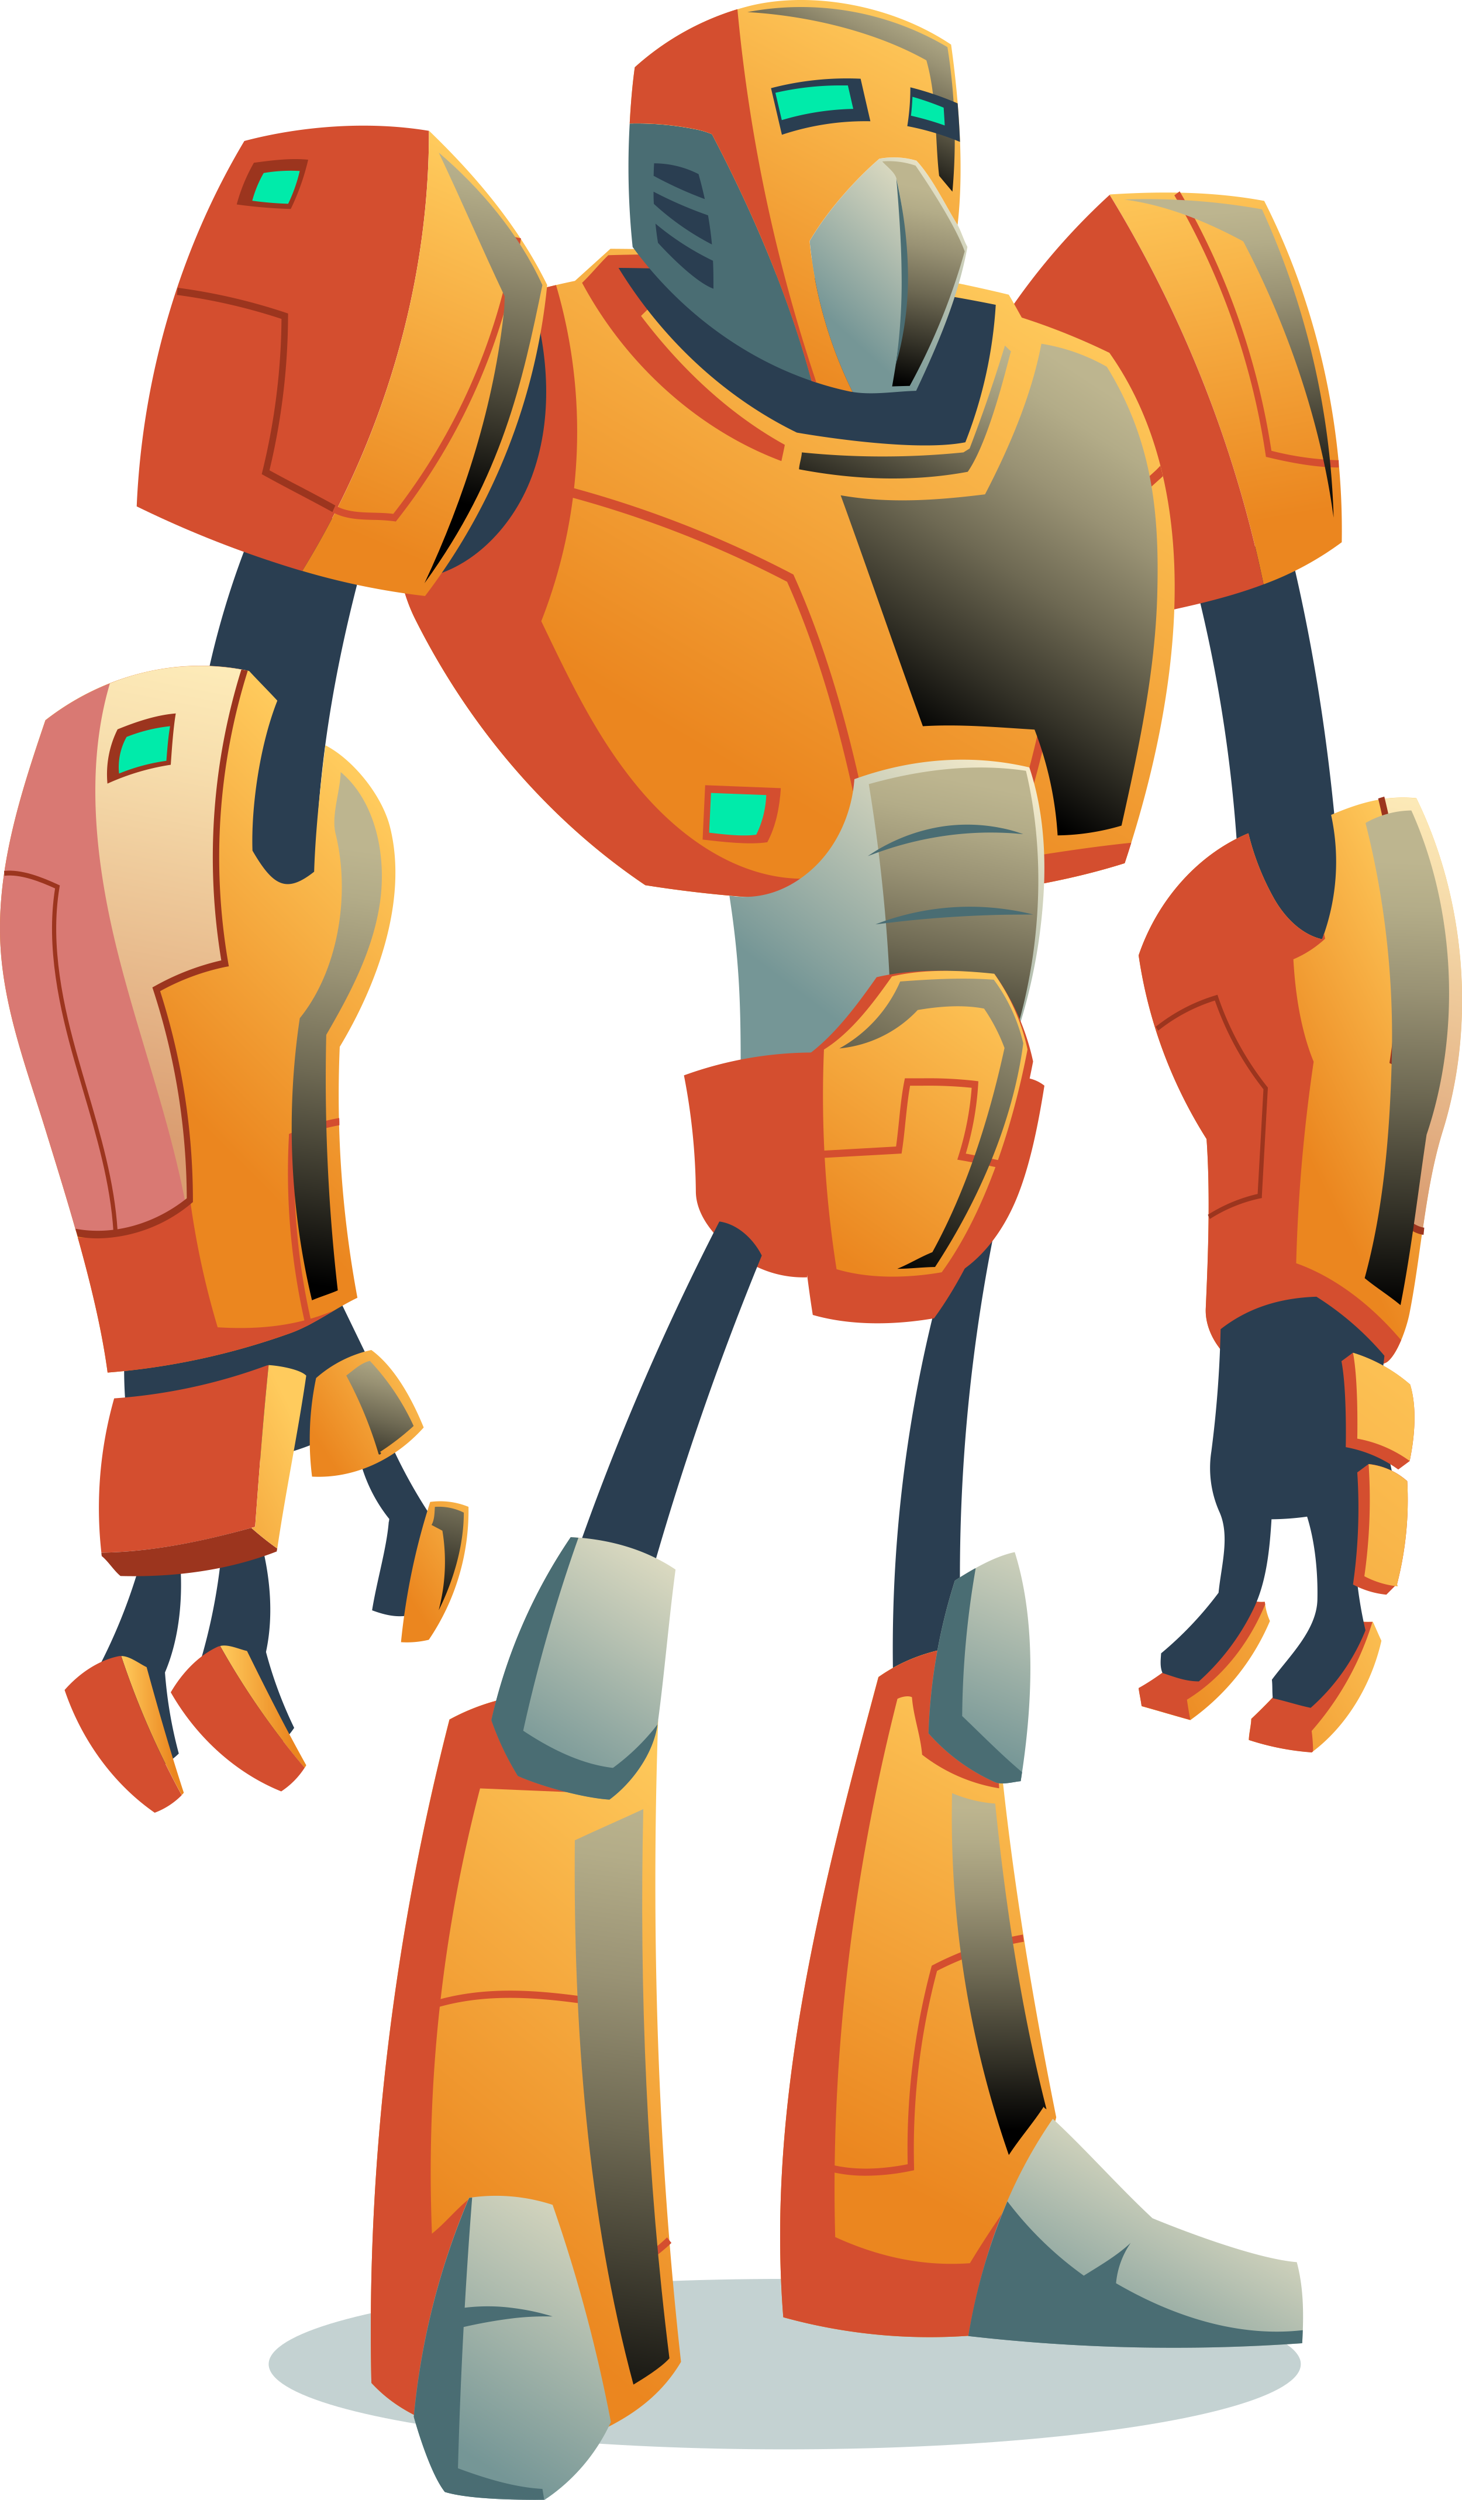 <svg xmlns="http://www.w3.org/2000/svg" xmlns:xlink="http://www.w3.org/1999/xlink" viewBox="0 0 432.73 739.72"><defs><style>.cls-1{isolation:isolate;}.cls-2{fill:#c4d2d2;}.cls-3{fill:#2a3e51;}.cls-4{fill:url(#Áåçûìÿííûé_ãðàäèåíò_187);}.cls-5{fill:url(#Áåçûìÿííûé_ãðàäèåíò_181);}.cls-6{fill:url(#Áåçûìÿííûé_ãðàäèåíò_187-2);}.cls-7{fill:#d44e2f;}.cls-8{fill:url(#Áåçûìÿííûé_ãðàäèåíò_187-3);}.cls-9{fill:url(#Áåçûìÿííûé_ãðàäèåíò_187-4);}.cls-10{fill:url(#Áåçûìÿííûé_ãðàäèåíò_86);}.cls-11{fill:url(#Áåçûìÿííûé_ãðàäèåíò_86-2);}.cls-12,.cls-18,.cls-20,.cls-31,.cls-32,.cls-33,.cls-34,.cls-35,.cls-38,.cls-39,.cls-40,.cls-42,.cls-45,.cls-46{mix-blend-mode:screen;}.cls-12{fill:url(#Áåçûìÿííûé_ãðàäèåíò_40);}.cls-13{fill:url(#Áåçûìÿííûé_ãðàäèåíò_86-3);}.cls-14{fill:url(#Áåçûìÿííûé_ãðàäèåíò_187-5);}.cls-15{fill:url(#Áåçûìÿííûé_ãðàäèåíò_86-4);}.cls-16{fill:#4a6d73;}.cls-17{fill:url(#Áåçûìÿííûé_ãðàäèåíò_187-6);}.cls-18{fill:url(#Áåçûìÿííûé_ãðàäèåíò_40-2);}.cls-19{fill:#00ebaa;}.cls-20{fill:url(#Áåçûìÿííûé_ãðàäèåíò_40-3);}.cls-21{fill:url(#Áåçûìÿííûé_ãðàäèåíò_187-7);}.cls-22{fill:url(#Áåçûìÿííûé_ãðàäèåíò_187-8);}.cls-23{fill:#d97973;}.cls-24{fill:url(#Áåçûìÿííûé_ãðàäèåíò_181-2);}.cls-25{fill:url(#Áåçûìÿííûé_ãðàäèåíò_187-9);}.cls-26{fill:url(#Áåçûìÿííûé_ãðàäèåíò_187-10);}.cls-27{fill:url(#Áåçûìÿííûé_ãðàäèåíò_187-11);}.cls-28{fill:url(#Áåçûìÿííûé_ãðàäèåíò_187-12);}.cls-29{fill:#9c351e;}.cls-30{fill:url(#Áåçûìÿííûé_ãðàäèåíò_187-13);}.cls-31{fill:url(#Áåçûìÿííûé_ãðàäèåíò_40-4);}.cls-32{fill:url(#Áåçûìÿííûé_ãðàäèåíò_40-5);}.cls-33{fill:url(#Áåçûìÿííûé_ãðàäèåíò_40-6);}.cls-34{fill:url(#Áåçûìÿííûé_ãðàäèåíò_40-7);}.cls-35{fill:url(#Áåçûìÿííûé_ãðàäèåíò_40-8);}.cls-36{fill:url(#Áåçûìÿííûé_ãðàäèåíò_187-14);}.cls-37{fill:url(#Áåçûìÿííûé_ãðàäèåíò_187-15);}.cls-38{fill:url(#Áåçûìÿííûé_ãðàäèåíò_40-9);}.cls-39{fill:url(#Áåçûìÿííûé_ãðàäèåíò_40-10);}.cls-40{fill:url(#Áåçûìÿííûé_ãðàäèåíò_40-11);}.cls-41{fill:url(#Áåçûìÿííûé_ãðàäèåíò_187-16);}.cls-42{fill:url(#Áåçûìÿííûé_ãðàäèåíò_40-12);}.cls-43{fill:url(#Áåçûìÿííûé_ãðàäèåíò_86-5);}.cls-44{fill:url(#Áåçûìÿííûé_ãðàäèåíò_86-6);}.cls-45{fill:url(#Áåçûìÿííûé_ãðàäèåíò_40-13);}.cls-46{fill:url(#Áåçûìÿííûé_ãðàäèåíò_40-14);}</style><linearGradient id="Áåçûìÿííûé_ãðàäèåíò_187" x1="473.31" y1="320.2" x2="400.36" y2="356.44" gradientUnits="userSpaceOnUse"><stop offset="0" stop-color="#ffcb5d"/><stop offset="0.74" stop-color="#ed8e26"/><stop offset="0.84" stop-color="#eb861f"/></linearGradient><linearGradient id="Áåçûìÿííûé_ãðàäèåíò_181" x1="462.98" y1="249.74" x2="433.35" y2="376.01" gradientUnits="userSpaceOnUse"><stop offset="0" stop-color="#ffefbc"/><stop offset="0.26" stop-color="#f7dead"/><stop offset="0.77" stop-color="#e4b285"/><stop offset="1" stop-color="#da9d71"/></linearGradient><linearGradient id="Áåçûìÿííûé_ãðàäèåíò_187-2" x1="384.53" y1="66.59" x2="408.35" y2="196.51" xlink:href="#Áåçûìÿííûé_ãðàäèåíò_187"/><linearGradient id="Áåçûìÿííûé_ãðàäèåíò_187-3" x1="325.57" y1="96.4" x2="222.87" y2="271.13" xlink:href="#Áåçûìÿííûé_ãðàäèåíò_187"/><linearGradient id="Áåçûìÿííûé_ãðàäèåíò_187-4" x1="255.13" y1="556.89" x2="136.73" y2="700.66" xlink:href="#Áåçûìÿííûé_ãðàäèåíò_187"/><linearGradient id="Áåçûìÿííûé_ãðàäèåíò_86" x1="222.36" y1="656.26" x2="154.9" y2="762.07" gradientUnits="userSpaceOnUse"><stop offset="0" stop-color="#f5ebcb"/><stop offset="0.41" stop-color="#b8c2b2"/><stop offset="0.84" stop-color="#759696"/></linearGradient><linearGradient id="Áåçûìÿííûé_ãðàäèåíò_86-2" x1="334.36" y1="251.51" x2="269.19" y2="337.71" xlink:href="#Áåçûìÿííûé_ãðàäèåíò_86"/><linearGradient id="Áåçûìÿííûé_ãðàäèåíò_40" x1="322.2" y1="232.91" x2="298.25" y2="350.09" gradientUnits="userSpaceOnUse"><stop offset="0.17" stop-color="#bdb58f"/><stop offset="0.26" stop-color="#b3ac88"/><stop offset="0.41" stop-color="#999274"/><stop offset="0.6" stop-color="#6e6953"/><stop offset="0.82" stop-color="#333127"/><stop offset="1"/></linearGradient><linearGradient id="Áåçûìÿííûé_ãðàäèåíò_86-3" x1="237.89" y1="467.14" x2="179.94" y2="557.9" xlink:href="#Áåçûìÿííûé_ãðàäèåíò_86"/><linearGradient id="Áåçûìÿííûé_ãðàäèåíò_187-5" x1="353.36" y1="522.53" x2="269.66" y2="687.06" xlink:href="#Áåçûìÿííûé_ãðàäèåíò_187"/><linearGradient id="Áåçûìÿííûé_ãðàäèåíò_86-4" x1="320.74" y1="76.5" x2="273.46" y2="127.56" xlink:href="#Áåçûìÿííûé_ãðàäèåíò_86"/><linearGradient id="Áåçûìÿííûé_ãðàäèåíò_187-6" x1="291.68" y1="16.47" x2="226.48" y2="143.05" xlink:href="#Áåçûìÿííûé_ãðàäèåíò_187"/><linearGradient id="Áåçûìÿííûé_ãðàäèåíò_40-2" x1="304.23" y1="9.73" x2="275.66" y2="65.41" xlink:href="#Áåçûìÿííûé_ãðàäèåíò_40"/><linearGradient id="Áåçûìÿííûé_ãðàäèåíò_40-3" x1="308.19" y1="65.65" x2="293.48" y2="134.25" xlink:href="#Áåçûìÿííûé_ãðàäèåíò_40"/><linearGradient id="Áåçûìÿííûé_ãðàäèåíò_187-7" x1="184.82" y1="71.62" x2="130.25" y2="201.33" xlink:href="#Áåçûìÿííûé_ãðàäèåíò_187"/><linearGradient id="Áåçûìÿííûé_ãðàäèåíò_187-8" x1="148.45" y1="262.75" x2="59.43" y2="351.08" xlink:href="#Áåçûìÿííûé_ãðàäèåíò_187"/><linearGradient id="Áåçûìÿííûé_ãðàäèåíò_181-2" x1="92.98" y1="208.77" x2="64.66" y2="354.72" xlink:href="#Áåçûìÿííûé_ãðàäèåíò_181"/><linearGradient id="Áåçûìÿííûé_ãðàäèåíò_187-9" x1="67.15" y1="531.89" x2="85.67" y2="531.89" xlink:href="#Áåçûìÿííûé_ãðàäèåíò_187"/><linearGradient id="Áåçûìÿííûé_ãðàäèåíò_187-10" x1="96.43" y1="526.33" x2="121.91" y2="526.33" xlink:href="#Áåçûìÿííûé_ãðàäèåíò_187"/><linearGradient id="Áåçûìÿííûé_ãðàäèåíò_187-11" x1="162.39" y1="422.83" x2="117.88" y2="452.16" xlink:href="#Áåçûìÿííûé_ãðàäèåíò_187"/><linearGradient id="Áåçûìÿííûé_ãðàäèåíò_187-12" x1="188.7" y1="466.15" x2="143.22" y2="496.13" xlink:href="#Áåçûìÿííûé_ãðàäèåíò_187"/><linearGradient id="Áåçûìÿííûé_ãðàäèåíò_187-13" x1="122.07" y1="447.42" x2="57.91" y2="479.16" xlink:href="#Áåçûìÿííûé_ãðàäèåíò_187"/><linearGradient id="Áåçûìÿííûé_ãðàäèåíò_40-4" x1="142.36" y1="246.53" x2="120.15" y2="400.86" xlink:href="#Áåçûìÿííûé_ãðàäèåíò_40"/><linearGradient id="Áåçûìÿííûé_ãðàäèåíò_40-5" x1="150.65" y1="409.68" x2="136.77" y2="462.05" xlink:href="#Áåçûìÿííûé_ãðàäèåíò_40"/><linearGradient id="Áåçûìÿííûé_ãðàäèåíò_40-6" x1="174.98" y1="421.82" x2="157.8" y2="500.67" xlink:href="#Áåçûìÿííûé_ãðàäèåíò_40"/><linearGradient id="Áåçûìÿííûé_ãðàäèåíò_40-7" x1="184.06" y1="45.01" x2="161.16" y2="168.96" xlink:href="#Áåçûìÿííûé_ãðàäèåíò_40"/><linearGradient id="Áåçûìÿííûé_ãðàäèåíò_40-8" x1="317.42" y1="102.37" x2="283.83" y2="180.61" xlink:href="#Áåçûìÿííûé_ãðàäèåíò_40"/><linearGradient id="Áåçûìÿííûé_ãðàäèåíò_187-14" x1="453.35" y1="492.95" x2="360.55" y2="542.14" xlink:href="#Áåçûìÿííûé_ãðàäèåíò_187"/><linearGradient id="Áåçûìÿííûé_ãðàäèåíò_187-15" x1="478.04" y1="404.87" x2="289.01" y2="648.69" xlink:href="#Áåçûìÿííûé_ãðàäèåíò_187"/><linearGradient id="Áåçûìÿííûé_ãðàäèåíò_40-9" x1="390.3" y1="65.46" x2="398.98" y2="175.07" xlink:href="#Áåçûìÿííûé_ãðàäèåíò_40"/><linearGradient id="Áåçûìÿííûé_ãðàäèåíò_40-10" x1="382.28" y1="124.03" x2="305.75" y2="241" xlink:href="#Áåçûìÿííûé_ãðàäèåíò_40"/><linearGradient id="Áåçûìÿííûé_ãðàäèåíò_40-11" x1="448.98" y1="249.17" x2="444.61" y2="408.38" xlink:href="#Áåçûìÿííûé_ãðàäèåíò_40"/><linearGradient id="Áåçûìÿííûé_ãðàäèåíò_187-16" x1="332.75" y1="308.27" x2="263.69" y2="405.37" xlink:href="#Áåçûìÿííûé_ãðàäèåíò_187"/><linearGradient id="Áåçûìÿííûé_ãðàäèåíò_40-12" x1="346.85" y1="267.57" x2="280.12" y2="389.6" xlink:href="#Áåçûìÿííûé_ãðàäèåíò_40"/><linearGradient id="Áåçûìÿííûé_ãðàäèåíò_86-5" x1="348.05" y1="456.96" x2="309.62" y2="554.12" xlink:href="#Áåçûìÿííûé_ãðàäèåíò_86"/><linearGradient id="Áåçûìÿííûé_ãðàäèåíò_86-6" x1="396.52" y1="651.35" x2="349.65" y2="734.21" xlink:href="#Áåçûìÿííûé_ãðàäèåíò_86"/><linearGradient id="Áåçûìÿííûé_ãðàäèåíò_40-13" x1="233.36" y1="511.17" x2="201.33" y2="745.57" xlink:href="#Áåçûìÿííûé_ãðàäèåíò_40"/><linearGradient id="Áåçûìÿííûé_ãðàäèåíò_40-14" x1="327.47" y1="536.54" x2="326.75" y2="651.6" xlink:href="#Áåçûìÿííûé_ãðàäèåíò_40"/></defs><title>robo-level-4</title><g class="cls-1"><g id="Layer_1" data-name="Layer 1"><ellipse class="cls-2" cx="232.27" cy="699.59" rx="152.75" ry="25.22"/><path class="cls-3" d="M428.57,295.3c-1.74-37.74-6.82-76.63-15.84-113-10.18,0-19.75,2.07-28.65,7.67a431.09,431.09,0,0,1,14,94.7c6.21,8,12.54,13.33,21.59,16.33a8.91,8.91,0,0,0,4.71.59C425.94,301.25,428.66,297.1,428.57,295.3Z" transform="translate(-31.27 -21.28)"/><path class="cls-4" d="M448.47,409.91c3.53-17.89,4.47-36.8,9.84-54.09,9.89-31.82,6.63-68.85-7.83-98.35-9-.89-16.76,1.33-25.22,4.95a65.48,65.48,0,0,1-2.66,36.8c-6-1.37-11-6.32-14.3-12.18a76.12,76.12,0,0,1-7.52-19.18c-14.7,6.07-26.86,19.59-32.48,36.12a138.94,138.94,0,0,0,20.11,54.36c1.13,16.31.49,33.77-.24,50.11-.37,8.29,6.51,16.6,13.6,18.72s37.1-.48,40.18-2.94S447.65,414.08,448.47,409.91Z" transform="translate(-31.27 -21.28)"/><path class="cls-5" d="M439.88,257.85a168.52,168.52,0,0,1,3.3,77A36.8,36.8,0,0,1,452,342a104.41,104.41,0,0,1-7.88,37.45l.82.64c2.61,2,4.78,4.21,7.34,5.8,1.46-10.21,3.07-20.38,6.07-30,9.89-31.82,6.63-68.85-7.83-98.35A40.48,40.48,0,0,0,439.88,257.85Z" transform="translate(-31.27 -21.28)"/><path class="cls-3" d="M128,398c6,12.6,12.07,24.82,18,37.42-21.79,18.05-50.45,23.84-76,13.87a131.79,131.79,0,0,1-1.8-29.9C86,406.84,107.05,398,128,398ZM72.28,485.41a164,164,0,0,1-11.84,29.34,153.1,153.1,0,0,0,9.35,24.09c1.2,2.39,2.16,6,4.84,6.17,3.2.25,7.27-2.57,9.56-4.82a129.13,129.13,0,0,1-4.09-24c4.41-10.36,5.45-22.83,4.36-34.26C80.4,482.06,76.18,484.12,72.28,485.41Zm24.45-3.61a171.19,171.19,0,0,1-6.25,31.48A143.81,143.81,0,0,0,104,534.67c1.6,2.06,3.2,5.33,5.86,4.91,3.17-.51,6.64-4.21,8.48-7A124.33,124.33,0,0,1,110,510.12c2.43-11.16,1.18-23.61-2-34.54C104.05,476.63,100.31,479.63,96.73,481.8Zm40.15-33.09a46,46,0,0,0,9.65,22.12c-.11-.19-.08.93-.19.74-.61,7.78-3.53,17.47-4.94,26.23,4.21,1.57,8.45,2.5,12.69,1,3.85-9.1,5-18.65,4.78-28.74A153.29,153.29,0,0,1,146,446.38C142.38,445.89,140,446.59,136.88,448.71Z" transform="translate(-31.27 -21.28)"/><path class="cls-6" d="M405.46,80.73c-15.09-2.81-30.37-2.87-45.63-1.91l-.12.12A361.85,361.85,0,0,1,405.27,194.2a92.3,92.3,0,0,0,23.14-12.46C429,146.82,420.85,111,405.46,80.73Z" transform="translate(-31.27 -21.28)"/><path class="cls-7" d="M324.6,121.61c8.36,31,24,56,39.66,83.08,14.07-3,27.92-5.55,41-10.49A361.85,361.85,0,0,0,359.71,78.94,196.38,196.38,0,0,0,324.6,121.61Z" transform="translate(-31.27 -21.28)"/><path class="cls-8" d="M359.64,125.69a197.15,197.15,0,0,0-25.94-10.43c-1.29-2.26-2.63-4.77-3.85-6.78C291,99.08,251.71,95.08,211.94,94.9l-10.5,9.5a215.78,215.78,0,0,0-28.5,7.93c-19,23.25-32.57,64.64-18.78,92.17,16.18,32.31,39.9,59.73,68.1,78.72,43.76,7,99.1,7,141.9-6.5C383.16,219.33,386.12,163.15,359.64,125.69Z" transform="translate(-31.27 -21.28)"/><path class="cls-7" d="M224,111.84l-3,2.92c11.84,15.65,26.2,29.12,42.56,38.15-.29,1.61-.66,3.19-1,4.81-24.17-9.05-45.79-28.13-59-52.75,2.78-2.68,5-5.49,7.75-8.17,5.22-.17,10.43-.19,15.65-.36a35.81,35.81,0,0,1,1.67,8.08,6.53,6.53,0,0,1,0,2.07C228.26,108.36,225.21,110.66,224,111.84Z" transform="translate(-31.27 -21.28)"/><path class="cls-7" d="M267,281.27c-17.91-.76-34.43-12.1-46.72-26.85s-20.25-31.5-28.8-49.32a153.48,153.48,0,0,0,4.37-99.46,218.07,218.07,0,0,0-22.9,6.69c-19,23.25-32.57,64.64-18.78,92.17,16.18,32.31,39.9,59.73,68.1,78.72,43.76,7,99.1,7,141.9-6.5.67-2,1.31-4,1.94-6.05C332.75,274.05,300.46,282.71,267,281.27Z" transform="translate(-31.27 -21.28)"/><path class="cls-7" d="M266.3,191.74l-.19-.44-.4-.21A323.12,323.12,0,0,0,186,162l-.48,2.8a320.57,320.57,0,0,1,78.72,28.64c7.66,17.11,14.2,37.93,19.46,61.9l2.45-.68C280.82,230.31,274.14,209.13,266.3,191.74Z" transform="translate(-31.27 -21.28)"/><path class="cls-7" d="M375.48,162.19c-.24-1.05-.5-2.08-.77-3.11a21.81,21.81,0,0,1-2,2c-8,7.25-16.64,14.8-26.25,20.39l-.64.38,0,.83A304.83,304.83,0,0,1,334.14,255l2.39.88a308,308,0,0,0,11.77-72.28c9.56-5.69,18.42-13.46,26-20.33Q374.91,162.76,375.48,162.19Z" transform="translate(-31.27 -21.28)"/><path class="cls-3" d="M326.16,382.75a516.44,516.44,0,0,0-10,133c-6.87,2.47-13.6,2.83-20.47,5.3A414.39,414.39,0,0,1,310,400.6C312.37,391.87,319.6,387.75,326.16,382.75Z" transform="translate(-31.27 -21.28)"/><path class="cls-9" d="M232.84,720.2c-6.94-62.13-8.92-127.2-6.77-189.77a63.93,63.93,0,0,0-61.79-.31C148,593.59,139.66,660.34,141.2,726.42c5.49,5.92,11.65,9.55,20.64,13l45.47,1.92C220.34,735.53,227.84,728.61,232.84,720.2Z" transform="translate(-31.27 -21.28)"/><path class="cls-7" d="M212,552.11c1.76-9,3.8-17.64,3.46-26.41a63.93,63.93,0,0,0-51.14,4.42C148,593.59,139.66,660.34,141.2,726.42c5.49,5.92,11.65,9.55,20.64,13l7.72.33c3.05-22.34,2.95-45.51.69-67.87-4,3.15-7.18,7.23-11.13,10.38A449,449,0,0,1,173.37,550.5Z" transform="translate(-31.27 -21.28)"/><path class="cls-10" d="M192.51,761a55.23,55.23,0,0,0,19.57-23,455.41,455.41,0,0,0-17.25-64.27,53.91,53.91,0,0,0-24.73-2.08,217.09,217.09,0,0,0-16.37,64.78s4.39,16.19,9.19,22.26C171.88,761.46,192.51,761,192.51,761Z" transform="translate(-31.27 -21.28)"/><path class="cls-7" d="M334.13,340.16a11.13,11.13,0,0,1,6.27,2.39c-1.71,10.74-4.12,23.4-8.23,33.38s-10.89,19.14-20.24,23.65A284.89,284.89,0,0,1,334.13,340.16Z" transform="translate(-31.27 -21.28)"/><path class="cls-11" d="M340.34,281.87a164.33,164.33,0,0,1-14,60.71c-24.63,9.24-52.6,6.24-75.84-6.82,0-18.67-.52-31.06-3.34-49.45,9,1.47,17.44-1.45,24.56-7.89s11.72-16.29,12.43-26.57c16.76-6.08,34.56-7.54,51.79-3.48C339.51,259,340.67,270.56,340.34,281.87Z" transform="translate(-31.27 -21.28)"/><path class="cls-12" d="M327.28,340.07a97.29,97.29,0,0,1-32.08-.34,511.71,511.71,0,0,0-6.78-86.41c15.07-4.25,31.11-6.26,46.52-3.94C341.94,278.71,338.64,312.49,327.28,340.07Z" transform="translate(-31.27 -21.28)"/><path class="cls-7" d="M273.53,332.75a112.25,112.25,0,0,0-39.82,6.75,187.16,187.16,0,0,1,3.52,34.41c.08,7.77,6.67,14.5,12.57,18.92a32,32,0,0,0,20.31,6.43C271.34,394.5,273.29,349.36,273.53,332.75Z" transform="translate(-31.27 -21.28)"/><path class="cls-7" d="M337.05,335.39c-5,26-14.38,55.53-29.32,76-11.55,2-24.57,2.26-35.89-1a379.12,379.12,0,0,1-4.31-75c9.28-5.75,16.62-15.57,23.21-24.94,11.27-2.65,23.46-2.12,34.92-.91A69.73,69.73,0,0,1,337.05,335.39Z" transform="translate(-31.27 -21.28)"/><path class="cls-3" d="M220.47,500.32a885.75,885.75,0,0,1,36.28-107.5c-2.6-5.15-7.37-9.37-12.56-10.07A774.16,774.16,0,0,0,198,492.51C204.85,494.8,213.61,498,220.47,500.32Z" transform="translate(-31.27 -21.28)"/><path class="cls-13" d="M211.66,553.8c6.63-4.88,13.09-13.64,14.28-22.48,2-14.73,3.3-30.85,5.28-45.58-9.31-6.26-20.21-9.05-31-9.61a158.44,158.44,0,0,0-23.48,54.14,84.08,84.08,0,0,0,7.84,16.52C191.52,549.93,204.16,553.33,211.66,553.8Z" transform="translate(-31.27 -21.28)"/><path class="cls-14" d="M343.9,647.83c-9.12-45.49-16.65-93.26-19.11-139.83-11.76-.24-23.56,2.5-33.54,9.55C274.73,579.24,258,642.8,263.11,707a162.54,162.54,0,0,0,58.27,5.2C332.78,692.7,343.9,647.83,343.9,647.83Z" transform="translate(-31.27 -21.28)"/><path class="cls-3" d="M326,111.48a133.46,133.46,0,0,1-9,40.68c-16.08,3.2-49.88-2.87-49.88-2.87C246,139,227.45,121.94,214.34,100.55,250.73,100.87,290.21,104.22,326,111.48Z" transform="translate(-31.27 -21.28)"/><path class="cls-15" d="M302.55,68.84a23.46,23.46,0,0,0-11-.58c-7.2,6.22-15.55,15.58-20.64,24.36a128.74,128.74,0,0,0,12.71,44.65c6.09,1,12.67-.19,18.81-.34,6.26-13.31,12.55-27.88,15.18-42.58-1.11-2.06-1.8-4.47-2.9-6.54C311.15,82.16,307.36,74,302.55,68.84Z" transform="translate(-31.27 -21.28)"/><path class="cls-16" d="M236.71,59.46a87.74,87.74,0,0,0-19.06-1.62,227.48,227.48,0,0,0,.87,36.53c13.56,18.51,32.31,32.6,53,39.64-6.83-25.27-17.59-50.33-29.49-73A24.67,24.67,0,0,0,236.71,59.46Z" transform="translate(-31.27 -21.28)"/><path class="cls-17" d="M312.78,34.48c-17.33-11.62-41-15.84-59.1-11.58a79.7,79.7,0,0,0-34.52,18.31c-.65,4.55-1.18,10.31-1.51,16.63a87.74,87.74,0,0,1,19.06,1.62A24.67,24.67,0,0,1,242,61c11.9,22.7,22.66,47.76,29.49,73a92.26,92.26,0,0,0,11.35,3.14c.25.06.52.08.77.12a128.74,128.74,0,0,1-12.71-44.65c5.09-8.78,13.44-18.14,20.64-24.36a23.46,23.46,0,0,1,11,.58c4.81,5.2,8.6,13.32,12.16,19C316.65,71.27,315.1,51,312.78,34.48Z" transform="translate(-31.27 -21.28)"/><path class="cls-18" d="M252.49,24.86A85,85,0,0,1,311.7,35.22,172.64,172.64,0,0,1,313.17,78c-1.1-1.3-3.93-4.69-3.93-4.69-1.23-10.66-.62-23.23-3.77-34.17C291.29,31.17,271.92,26,252.49,24.86Z" transform="translate(-31.27 -21.28)"/><path class="cls-3" d="M240.84,85a122.53,122.53,0,0,1-16.13-7c0,1.21,0,2.41.1,3.62a78.76,78.76,0,0,0,17.18,12C241.73,90.7,241.34,87.87,240.84,85Z" transform="translate(-31.27 -21.28)"/><path class="cls-3" d="M225.28,87.46c.2,2,.45,3.87.74,5.67,0,0,10.12,11.28,16.42,13.59,0-2.9,0-5.63-.14-8.28A82,82,0,0,1,225.28,87.46Z" transform="translate(-31.27 -21.28)"/><path class="cls-3" d="M239.88,80.2c-.53-2.4-1.13-4.84-1.85-7.4a29,29,0,0,0-13.15-3.19c-.09,1.18-.11,2.45-.15,3.7A119.09,119.09,0,0,0,239.88,80.2Z" transform="translate(-31.27 -21.28)"/><path class="cls-3" d="M299.81,58.61a79.59,79.59,0,0,1,15.6,4.66c-.14-3.82-.38-7.62-.69-11.39a90.67,90.67,0,0,0-14-4.76A71.19,71.19,0,0,1,299.81,58.61Z" transform="translate(-31.27 -21.28)"/><path class="cls-19" d="M310.9,58.41a86.23,86.23,0,0,0-10-2.89q.33-2.77.45-5.6a87.62,87.62,0,0,1,9.23,3.22C310.69,54.91,310.81,56.67,310.9,58.41Z" transform="translate(-31.27 -21.28)"/><path class="cls-3" d="M286,44.58a88.62,88.62,0,0,0-26.52,2.79l3.22,13.79a78.1,78.1,0,0,1,26.19-4Q287.43,50.86,286,44.58Z" transform="translate(-31.27 -21.28)"/><path class="cls-19" d="M260.78,48.74a85.63,85.63,0,0,1,19.36-2.18l2.09,0,1.59,6.94a80,80,0,0,0-21.15,3.32Z" transform="translate(-31.27 -21.28)"/><path class="cls-3" d="M189.33,111.5c4.54,16.53,5.3,34.86-.66,50.82s-19.42,29-34.91,30.36C147.58,162.58,166.74,129.43,189.33,111.5Z" transform="translate(-31.27 -21.28)"/><path class="cls-7" d="M258.38,270.51c2.57-4.76,3.66-10.47,4-16-7.16-.31-15.22-.57-22.39-.88q-.37,8-.76,16.1C244.75,270.36,252.92,271.36,258.38,270.51Z" transform="translate(-31.27 -21.28)"/><path class="cls-19" d="M255.12,268.27a29,29,0,0,0,2.95-11.71c-5.23-.22-11.12-.41-16.35-.64q-.27,5.88-.56,11.76C245.17,268.16,251.13,268.89,255.12,268.27Z" transform="translate(-31.27 -21.28)"/><path class="cls-20" d="M292.41,69.05a24.47,24.47,0,0,1,9.85,1.24s11.23,16.07,14.54,25.39a190.11,190.11,0,0,1-16.27,39.8c-.53,0-4.67.11-5.2.15,3.49-20.09,6-41.68,1.28-61.45C296.15,72.22,293.65,70.51,292.41,69.05Z" transform="translate(-31.27 -21.28)"/><path class="cls-16" d="M296.35,129.33s.52-3.07,1-8.05a168.48,168.48,0,0,0,.77-19.46c-.07-7.61-.55-14.52-.9-19.52s-.65-8.12-.65-8.12.73,3,1.58,8a127.19,127.19,0,0,1,1.86,19.64,94.69,94.69,0,0,1-1.73,19.67A71.14,71.14,0,0,1,296.35,129.33Z" transform="translate(-31.27 -21.28)"/><path class="cls-7" d="M249.54,24a80.16,80.16,0,0,0-30.38,17.18c-.65,4.55-1.18,10.31-1.51,16.63a87.74,87.74,0,0,1,19.06,1.62A24.67,24.67,0,0,1,242,61c11.9,22.7,22.66,47.76,29.49,73,.47.16.94.29,1.41.44A486.88,486.88,0,0,1,249.54,24Z" transform="translate(-31.27 -21.28)"/><path class="cls-3" d="M139.18,185.83c-9,33-14.7,65.37-14.48,99.94l1,1.11c-13.09,3.33-26.61,1.93-38.48-5.13a253.71,253.71,0,0,1,19.58-105.63c6.11-1.2,11.2-2.64,17.39-2.27s12.48,2.45,17.12,7.1C140.82,181.38,139.63,185.4,139.18,185.83Z" transform="translate(-31.27 -21.28)"/><path class="cls-7" d="M158.23,60c-17.48-2.93-37.43-1.54-54.64,3-19.06,31.86-30.21,69.7-31.86,108.13a315.66,315.66,0,0,0,49,19.13C144.23,151.93,158.3,106.43,158.23,60Z" transform="translate(-31.27 -21.28)"/><path class="cls-21" d="M193.23,105.61C184.51,87.9,171.9,73.14,158.29,60h-.06c.07,46.48-14,92-37.48,130.23a215.67,215.67,0,0,0,36.33,7.42A181.1,181.1,0,0,0,193.23,105.61Z" transform="translate(-31.27 -21.28)"/><path class="cls-22" d="M137.06,405.31a327.33,327.33,0,0,1-5.23-74.26c11.1-18.45,20.25-43.44,14.91-64.92-2.39-9.62-11.14-20.22-19.19-24.32.11.27-2.77,20.28-3.3,37.43C116,285.77,112.11,283.51,106,273c-.43-12.44,2-30.83,7.36-44.38-2.46-2.68-5.89-6.11-8.35-8.79-20.7-4.53-42.95,1-60.31,14.57C37.4,256,30.08,278.47,31.43,301.55c1.1,18.58,7.74,36.06,13.17,53.64,6.81,22.07,15.43,49.14,18.52,72.26a209.84,209.84,0,0,0,54.33-11.75C124.21,413.21,130.51,408.46,137.06,405.31Z" transform="translate(-31.27 -21.28)"/><path class="cls-7" d="M63.12,427.45a209.84,209.84,0,0,0,54.33-11.75c4.44-1.64,8.68-4.25,12.93-6.74-11.22,4.77-22.71,5.83-34.69,5.09a245.82,245.82,0,0,1-8.1-37.4c-9.49,6.33-22.11,11.19-33.32,10.8C58.07,401,61.43,414.8,63.12,427.45Z" transform="translate(-31.27 -21.28)"/><path class="cls-23" d="M77.39,314c6.25-3.53,13-7.18,19.91-8.46a209.46,209.46,0,0,1,6.5-85.92c-20.34-4.05-42.06,1.52-59.08,14.8C37.4,256,30.08,278.47,31.43,301.55c1.1,18.58,7.74,36.06,13.17,53.64,2.94,9.54,6.21,20,9.24,30.71a53.43,53.43,0,0,0,33.32-9A196.39,196.39,0,0,0,77.39,314Z" transform="translate(-31.27 -21.28)"/><path class="cls-24" d="M103.8,219.61a71.22,71.22,0,0,0-40,3.9c-7.57,25.5-4.15,53.95,2.4,80,6.25,24.81,15.2,48.83,20,74,.31-.2.65-.38,1-.59A196.39,196.39,0,0,0,77.39,314c6.25-3.53,13-7.18,19.91-8.46A209.46,209.46,0,0,1,103.8,219.61Z" transform="translate(-31.27 -21.28)"/><path class="cls-7" d="M110.79,425.23a5.92,5.92,0,0,0-.78.2,163.15,163.15,0,0,1-44.95,9.65,118.73,118.73,0,0,0-3.78,45.67c15.31-.25,30.67-3.46,45.5-7.66C108,456.86,109.09,441.83,110.79,425.23Z" transform="translate(-31.27 -21.28)"/><path class="cls-25" d="M85.67,551.79c-4-12.24-7.58-24.7-11-37.17-2.29-1.1-5-3.3-7.52-3.29a246.1,246.1,0,0,0,17.91,41.13C85.28,552.24,85.49,552,85.67,551.79Z" transform="translate(-31.27 -21.28)"/><path class="cls-7" d="M67.15,511.33a3.89,3.89,0,0,0-.76.05c-6,1.22-11.69,5.08-16,10,5.07,15,14.6,27.94,26.67,36.32a22.23,22.23,0,0,0,8-5.19A246.1,246.1,0,0,1,67.15,511.33Z" transform="translate(-31.27 -21.28)"/><path class="cls-26" d="M121.91,543.64c-6.14-11-11.91-22.4-17.53-33.81-2.44-.54-5.51-2.06-7.95-1.47a229.44,229.44,0,0,0,25,36.07C121.61,544.16,121.78,543.9,121.91,543.64Z" transform="translate(-31.27 -21.28)"/><path class="cls-7" d="M96.43,508.36a3.74,3.74,0,0,0-.74.23c-5.67,2.6-10.51,7.7-13.88,13.48,7.69,13.46,19.37,23.94,32.7,29.32a23.81,23.81,0,0,0,6.93-7A229.44,229.44,0,0,1,96.43,508.36Z" transform="translate(-31.27 -21.28)"/><path class="cls-27" d="M156.68,443.7c-8.7,9.72-20.84,15.19-33.05,14.54a88.45,88.45,0,0,1,1.2-29.17,36.55,36.55,0,0,1,16.35-8.3C148.06,425.78,153.25,435.29,156.68,443.7Z" transform="translate(-31.27 -21.28)"/><path class="cls-28" d="M169.94,467.18a68.09,68.09,0,0,1-11.75,39.34,27.49,27.49,0,0,1-8.23.71,199.83,199.83,0,0,1,8.64-41.5A22,22,0,0,1,169.94,467.18Z" transform="translate(-31.27 -21.28)"/><path class="cls-16" d="M334.14,268.11l-1.86-.14c-1.19-.12-2.92-.22-5-.28a95.62,95.62,0,0,0-16.44.94,101.22,101.22,0,0,0-16.14,3.69c-2,.66-3.7,1.22-4.83,1.66l-1.78.64,1.62-1.05a48.72,48.72,0,0,1,4.56-2.59,53.46,53.46,0,0,1,16.25-5.18,50.52,50.52,0,0,1,16.88.47,42.81,42.81,0,0,1,5,1.26Z" transform="translate(-31.27 -21.28)"/><path class="cls-16" d="M337.05,291.9l-6.9.05c-4.25.05-10.07.24-16.47.64s-12.19.94-16.41,1.42l-6.86.81a67.79,67.79,0,0,1,6.57-2.21,77.08,77.08,0,0,1,33.27-2.08A66.19,66.19,0,0,1,337.05,291.9Z" transform="translate(-31.27 -21.28)"/><path class="cls-7" d="M116.78,356.85l0,.68a199.72,199.72,0,0,0,5,56.29l1.74-.9a197,197,0,0,1-4.86-54.58,53.77,53.77,0,0,1,13.07-4.08c0-.72,0-1.43-.06-2.14a56.19,56.19,0,0,0-14.27,4.48Z" transform="translate(-31.27 -21.28)"/><path class="cls-29" d="M88.37,377v-.55a203.46,203.46,0,0,0-9.7-61.87A69.09,69.09,0,0,1,98,307.41l1-.18-.19-1.09a184.24,184.24,0,0,1,5.8-86.39c-.63-.13-1.26-.24-1.9-.36a186.83,186.83,0,0,0-5.94,86.09,74,74,0,0,0-19.62,7.57l-.78.42.3.92a201,201,0,0,1,9.88,61.49c-9.75,7.8-22.08,11.08-32.94,9l.66,2.34a36,36,0,0,0,6.06.52A44.24,44.24,0,0,0,88,377.3Z" transform="translate(-31.27 -21.28)"/><path class="cls-29" d="M81.81,247.59a71.32,71.32,0,0,0-18.74,5.58,29.77,29.77,0,0,1,3-16.07c5.47-2.23,11.43-4.24,17.23-4.7C82.55,236.78,82.13,243.05,81.81,247.59Z" transform="translate(-31.27 -21.28)"/><path class="cls-19" d="M80.51,246.42a57.58,57.58,0,0,0-14,3.77,18.39,18.39,0,0,1,2.23-10.84,48.6,48.6,0,0,1,12.88-3.18C81.07,239.13,80.75,243.36,80.51,246.42Z" transform="translate(-31.27 -21.28)"/><path class="cls-29" d="M64.84,385.73c-.89-14.32-5-28.29-9-41.79q-1.28-4.31-2.51-8.59c-4.42-15.53-8.54-33.72-5.76-51.17-4.55-2.07-10.24-4.28-15-3.75L32.5,279c5.14-.56,11.26,1.87,16,4.07l.48.22-.1.57c-2.91,17.31,1.21,35.52,5.63,51,.81,2.86,1.66,5.72,2.5,8.58,4,13.58,8.17,27.64,9.07,42.14Z" transform="translate(-31.27 -21.28)"/><path class="cls-29" d="M105.66,473.4c-14.48,4-29.46,7.11-44.38,7.35,0,.34.06.67.1,1,2,1.63,3.56,4.27,5.55,5.9,15.52.41,31.58-1.55,46.26-7.27,0-.28.1-.58.14-.87A87.51,87.51,0,0,1,105.66,473.4Z" transform="translate(-31.27 -21.28)"/><path class="cls-30" d="M121.91,428.36c-1.75-1.82-7.69-2.91-11.12-3.13-1.7,16.6-2.81,31.63-4,47.86l-1.12.31a87.51,87.51,0,0,0,7.67,6.12C115.8,462.79,119.49,445.06,121.91,428.36Z" transform="translate(-31.27 -21.28)"/><path class="cls-31" d="M132.11,249.75c10.24,8.53,13.71,24.66,11.59,38.84s-8.88,26.88-15.86,38.91a551.94,551.94,0,0,0,3.41,75.63c-2.25,1-5.38,1.95-7.64,2.93A220.39,220.39,0,0,1,120,322.58c11.31-13.95,15.1-36.39,10.59-54.62C129.26,262.59,132,255.33,132.11,249.75Z" transform="translate(-31.27 -21.28)"/><path class="cls-32" d="M153.7,443.25A71.67,71.67,0,0,0,140.76,424c-2.66.59-4.71,2.66-7,4.32a121.81,121.81,0,0,1,9.58,23.26c.21.31.76,0,.7-.35a.4.4,0,0,0-.76,0A75.76,75.76,0,0,0,153.7,443.25Z" transform="translate(-31.27 -21.28)"/><path class="cls-33" d="M168.55,468.89c0,9.86-3.14,20.31-7.43,28.88a56.27,56.27,0,0,0,1.09-23.53l-3.22-1.7c.89-1.45.88-3.6,1-5.35A16.59,16.59,0,0,1,168.55,468.89Z" transform="translate(-31.27 -21.28)"/><path class="cls-7" d="M148.42,175.61l-.49-.08a52.88,52.88,0,0,0-6.07-.4c-4.14-.11-8.41-.22-12.21-2.32l.84-1.92c3.42,1.89,7.3,2,11.41,2.11,1.91.05,3.87.1,5.78.34a180.34,180.34,0,0,0,35.94-81.92l1.86.39a182.75,182.75,0,0,1-36.72,83.38Z" transform="translate(-31.27 -21.28)"/><path class="cls-29" d="M129.66,172.81c-3.36-1.85-6.72-3.62-10.08-5.39s-6.76-3.57-10.14-5.44l-.7-.39.21-.86a195.9,195.9,0,0,0,5.64-45.08,170.38,170.38,0,0,0-30.95-7.09l.21-2.13a172.49,172.49,0,0,1,32,7.39l.68.23v.8a198.86,198.86,0,0,1-5.5,45.6c3.13,1.72,6.27,3.38,9.4,5,3.37,1.78,6.74,3.55,10.1,5.41Z" transform="translate(-31.27 -21.28)"/><path class="cls-29" d="M117.33,83.12a148.12,148.12,0,0,1-16-1.34,51.91,51.91,0,0,1,5.09-12.34c5.28-.7,10.77-1.43,16.07-.9A69.93,69.93,0,0,1,117.33,83.12Z" transform="translate(-31.27 -21.28)"/><path class="cls-19" d="M116.56,81.58a99.59,99.59,0,0,1-10.63-.9,34.55,34.55,0,0,1,3.38-8.2,47.28,47.28,0,0,1,10.68-.6A46.57,46.57,0,0,1,116.56,81.58Z" transform="translate(-31.27 -21.28)"/><path class="cls-34" d="M180.52,112.55c-2.9,28.27-11.8,56.18-23.6,81.3,23.09-31.81,29-59.75,34.89-88.21-7.05-15.4-18.43-28.74-30.67-39.19C168,80.9,173.81,94.55,180.66,109Z" transform="translate(-31.27 -21.28)"/><path class="cls-35" d="M318.26,154q5.75-15,10.45-30.45l1.81,1.73c-.19-.35-5.92,25.7-12.81,35.61-16.44,3.06-33.5,2.39-49.94-.74.07-1.54.76-3.42.83-5a236.79,236.79,0,0,0,47.84,0Z" transform="translate(-31.27 -21.28)"/><path class="cls-7" d="M414.92,395.1a498.81,498.81,0,0,1,5.17-59.63c-3.79-9.28-5.45-20.12-6-30.32a32.55,32.55,0,0,0,9.4-6.09c-.11-.5-.21-1.05-.32-1.58-.2.58-.37,1.16-.59,1.74-6-1.37-11-6.32-14.3-12.18a76.12,76.12,0,0,1-7.52-19.18c-14.7,6.07-26.86,19.59-32.48,36.12a138.94,138.94,0,0,0,20.11,54.36c1.13,16.31.49,33.77-.24,50.11-.37,8.29,6.51,16.6,13.6,18.72s37.1-.48,40.18-2.94c1.52-1.21,2.92-3.68,4.05-6.38C437.34,407.63,426.57,399.22,414.92,395.1Z" transform="translate(-31.27 -21.28)"/><path class="cls-36" d="M398.07,493.31a11.72,11.72,0,0,0,7.58,2,18.08,18.08,0,0,0,1.5,5.66,68.88,68.88,0,0,1-23.57,29.32c-4.57-1.25-9.82-2.84-14.39-4.1-.28-2-.6-3.29-.89-5.31C379.12,514.83,390.44,503.88,398.07,493.31Zm21.47,46.5c10.1-7.48,17.63-19.8,20.61-33-.81-1.69-1.73-3.93-2.54-5.61a43.64,43.64,0,0,1-11.26-1.12,157.24,157.24,0,0,1-24.73,29.82c-.06,2-.67,4.23-.73,6.26A77.64,77.64,0,0,0,419.54,539.81Z" transform="translate(-31.27 -21.28)"/><path class="cls-7" d="M383.59,530.24c-.38-2-.72-4-1-6,10.15-6.21,18.25-16.32,23.14-28.15,0-.27-.09-.54-.11-.81a11.72,11.72,0,0,1-7.58-2c-7.63,10.56-18.95,21.52-29.77,27.53.29,2,.61,3.29.89,5.31,4.57,1.26,9.82,2.85,14.39,4.1Z" transform="translate(-31.27 -21.28)"/><path class="cls-7" d="M419.92,539.5a48.47,48.47,0,0,0-.42-6,88,88,0,0,0,18-32.28,43.5,43.5,0,0,1-11.12-1.12,157.24,157.24,0,0,1-24.73,29.82c-.06,2-.67,4.23-.73,6.26a77.64,77.64,0,0,0,18.65,3.68Z" transform="translate(-31.27 -21.28)"/><path class="cls-3" d="M441.92,451.09c-1.52-5.33,2.8-13.94.59-18.95a20.82,20.82,0,0,0-2.25-3.88c.32-1.92.59-3.84.78-5.78A87.51,87.51,0,0,0,420.92,405c-11.06.37-20.4,3.39-28.37,9.62a333.69,333.69,0,0,1-2.74,36.18,31.89,31.89,0,0,0,2.3,17.69c3.34,7.15.62,16.11-.17,24.11a105,105,0,0,1-17,17.93c-.13,2-.39,4,.42,5.83,3.9,1.27,6.69,2.43,10.75,2.48a69.26,69.26,0,0,0,16.11-21.33c3.88-7.92,4.86-17.67,5.4-26.65a80.58,80.58,0,0,0,10.53-.78c2.37,7.54,3.23,16.59,3.05,24.58-.21,9-8.31,16.7-13.47,23.67.21,1.86.06,3.64.27,5.5,4,.86,7.2,2,11.21,2.83a60.81,60.81,0,0,0,16.22-22.93A126.13,126.13,0,0,1,432.55,485a15.59,15.59,0,0,0,6.79,1.35C445.05,475.67,445.31,462.94,441.92,451.09Z" transform="translate(-31.27 -21.28)"/><path class="cls-7" d="M447.79,459.57a20.38,20.38,0,0,0-11.43-5.06L433,457a159.94,159.94,0,0,1-1.26,33.17,26.44,26.44,0,0,0,9.87,3l3.19-3.2A99.7,99.7,0,0,0,447.79,459.57Z" transform="translate(-31.27 -21.28)"/><path class="cls-7" d="M448.63,431a47,47,0,0,0-16.94-9.41l-3.37,2.5c1.67,8.54,1.28,25.65,1.27,25.43a38.15,38.15,0,0,1,15.54,6.62l3.37-2.49C450,446.56,450.74,437.79,448.63,431Z" transform="translate(-31.27 -21.28)"/><path class="cls-37" d="M448.5,453.6A38,38,0,0,0,433,447c0,.22.41-16.9-1.27-25.43a47,47,0,0,1,16.94,9.4C450.74,437.79,450,446.56,448.5,453.6Zm-.71,6a20.38,20.38,0,0,0-11.43-5.06,159.94,159.94,0,0,1-1.26,33.17,26.81,26.81,0,0,0,9.87,3l-.18-.71A99.7,99.7,0,0,0,447.79,459.57Z" transform="translate(-31.27 -21.28)"/><path class="cls-7" d="M427.53,159.62c-5.75,0-12.59-1-20.93-3l-.63-.15-.11-.72a215.2,215.2,0,0,0-27-76.67l1.57-1.19a217.25,217.25,0,0,1,27.16,76.79,89.68,89.68,0,0,0,19.92,2.79h0v2.14Z" transform="translate(-31.27 -21.28)"/><path class="cls-38" d="M426,174.48a235.43,235.43,0,0,0-21.2-91.26A193.1,193.1,0,0,0,364,80.32c12.28,1.61,24.1,6.38,35.26,12.39C412.19,117.27,422.22,146.24,426,174.48Z" transform="translate(-31.27 -21.28)"/><path class="cls-39" d="M339.5,123a57.61,57.61,0,0,1,19.37,6.81c13.81,22.3,15.56,44.3,14.93,67.43s-5.56,45.85-10.58,68.36a69.75,69.75,0,0,1-18.91,2.89,104.12,104.12,0,0,0-6.83-31.31c-10.93-.67-22.13-1.67-33.06-1-8.09-22.25-16.23-46.07-24.32-68.33,14.27,2.5,28.37,1.49,42.72-.28C329.88,154,336.61,138.36,339.5,123Z" transform="translate(-31.27 -21.28)"/><path class="cls-29" d="M389.38,382l-.6-1.25a47.23,47.23,0,0,1,14.73-6.16l.86-15.36.86-15.62a90.64,90.64,0,0,1-14.37-26.25,51.87,51.87,0,0,0-16.79,8.92l-.72-1.17a53,53,0,0,1,17.73-9.29l.54-.17.2.59a89.06,89.06,0,0,0,14.52,26.63l.19.22,0,.31c-.3,5.18-.59,10.55-.89,15.92s-.59,10.74-.88,15.92l0,.56-.5.1A45.26,45.26,0,0,0,389.38,382Z" transform="translate(-31.27 -21.28)"/><path class="cls-29" d="M452.62,386.69c-3.55-.46-6.53-3.42-8.92-5.79l-.51-.51.27-.71a116.74,116.74,0,0,0,7.5-36l.06-1.57a27.63,27.63,0,0,0-7.81-5.93l-.68-.33.13-.83a198.45,198.45,0,0,0-3.48-77.46L441,257a200.67,200.67,0,0,1,3.64,77.59,29.83,29.83,0,0,1,8,6.35l.29.33-.09,2.52a118.62,118.62,0,0,1-7.39,36c2.1,2.08,4.64,4.42,7.38,4.78Z" transform="translate(-31.27 -21.28)"/><path class="cls-40" d="M445.8,407.5c-3.45-2.88-7.16-5.15-10.61-8,5.63-20.57,7.4-42.55,8-64.08a257.6,257.6,0,0,0-7.74-70.61,28.16,28.16,0,0,1,13.56-3.7c13.07,29,14.79,65.55,4.51,95.94C451.08,373.26,449,391.4,445.8,407.5Z" transform="translate(-31.27 -21.28)"/><path class="cls-41" d="M335.4,331.83C331.07,354.35,322.93,380,310,397.77c-10,1.73-21.3,2-31.12-.91a328.81,328.81,0,0,1-3.73-65c8-5,14.41-13.51,20.12-21.63,9.77-2.31,20.34-1.84,30.28-.8A60.54,60.54,0,0,1,335.4,331.83Z" transform="translate(-31.27 -21.28)"/><path class="cls-7" d="M327.62,367c-3.68-.79-8.73-1.83-11.87-2.36l-1.13-.19.38-1.22a89.21,89.21,0,0,0,3.87-20.05,129.47,129.47,0,0,0-14.48-.62c-1.26,0-2.5,0-3.75,0-.63,3.5-1,7.22-1.39,10.84-.28,2.76-.57,5.62-1,8.39l-.13.85L273.58,364l-.09-2.14,23-1.3c.34-2.45.6-5,.86-7.44.4-4,.82-8.05,1.58-11.9l.17-.85h.77c1.49,0,3,0,4.5,0a121.39,121.39,0,0,1,15.59.76l.89.12-.06,1a90.77,90.77,0,0,1-3.66,20.41c3.15.57,7.53,1.47,10.82,2.18Z" transform="translate(-31.27 -21.28)"/><path class="cls-42" d="M296.85,396.74c3.68,0,7.5-.49,11.18-.53,12.68-19.35,23-42.67,26.11-66.19a51.2,51.2,0,0,0-8.72-18.83c-9.08-.67-18.63-.15-27.71.53a41.47,41.47,0,0,1-18,19.81,36.48,36.48,0,0,0,23.19-11.37c6.34-1.08,13.32-1.64,19.64-.42a53.7,53.7,0,0,1,6.05,11.66c-4.57,21-11.3,42.12-21.35,60.42C303.39,393.39,300.65,395.17,296.85,396.74Z" transform="translate(-31.27 -21.28)"/><path class="cls-16" d="M212.69,544.43c-9.38-1.09-18.45-5.61-26.56-11a483.62,483.62,0,0,1,16.34-57.09c-.76-.07-1.52-.14-2.29-.18a158.44,158.44,0,0,0-23.48,54.14,84.08,84.08,0,0,0,7.84,16.52c7,3.14,19.62,6.54,27.12,7,6.57-4.83,13-13.48,14.23-22.25A66.05,66.05,0,0,1,212.69,544.43Z" transform="translate(-31.27 -21.28)"/><path class="cls-7" d="M318.35,691c-13.82,1-27-1.85-39.87-7.73C277,629.86,283.86,575.29,296.9,524c1.07-.58,3.25-1.08,4.3-.47.43,5.82,2.54,11.21,3,17A50.32,50.32,0,0,0,327,550.47a235.77,235.77,0,0,0-5.86-42.42c-10.52.35-20.92,3.19-29.85,9.5C274.73,579.24,258,642.8,263.11,707a162.54,162.54,0,0,0,58.27,5.2c7.82-13.38,15.51-38.69,19.56-53.27A281.9,281.9,0,0,0,318.35,691Z" transform="translate(-31.27 -21.28)"/><path class="cls-43" d="M333.38,548.36c-2.28.23-5.56,1.22-7.69.26a57.33,57.33,0,0,1-19.61-14.43A166.58,166.58,0,0,1,313.91,489c5.3-3.39,11.71-7.14,17.71-8.42C338.15,501.3,336.84,526.69,333.38,548.36Z" transform="translate(-31.27 -21.28)"/><path class="cls-16" d="M333.38,548.36c.14-.87.27-1.77.4-2.66-6.14-5.19-11.69-10.83-17.72-16.61a266.41,266.41,0,0,1,4-43.72l-.31.08c-2,1.14-4,2.35-5.82,3.52a166.58,166.58,0,0,0-7.83,45.22,57.33,57.33,0,0,0,19.61,14.43C327.82,549.58,331.1,548.59,333.38,548.36Z" transform="translate(-31.27 -21.28)"/><path class="cls-44" d="M416.7,714.68a535.83,535.83,0,0,1-98.82-2.12c4.15-24,11.8-45.13,25-64.29,9.92,9.22,19.58,20.19,29.5,29.42,0,0,28.06,11.78,42.72,13C417.19,698.41,417.17,706.63,416.7,714.68Z" transform="translate(-31.27 -21.28)"/><path class="cls-7" d="M214.07,695.18l-.12-1.41a781.22,781.22,0,0,0-10.88-79.64c-14.16-1.91-29.23-3-43.8,1.62l-.51-2.06c15.12-4.78,30.66-3.59,45.2-1.59l.67.09.14.74a777.89,777.89,0,0,1,10.94,79.21,45.41,45.41,0,0,0,13-8.77L230,685a48.67,48.67,0,0,1-14.78,9.69Z" transform="translate(-31.27 -21.28)"/><path class="cls-16" d="M192.34,761c-.18-1.13-.35-2.24-.52-3.21-8.26-.43-17.17-3.19-25-6.1q1.08-40.11,4.2-80.12l-.89.1a217.09,217.09,0,0,0-16.37,64.78s4.39,16.19,9.19,22.26C171.48,761.33,190.63,761,192.34,761Z" transform="translate(-31.27 -21.28)"/><path class="cls-16" d="M416.7,714.68c.07-1.28.13-2.57.17-3.86-19,2.18-38.29-4-55.27-13.89A25.06,25.06,0,0,1,365.93,685c-4.25,3.91-9.08,6.68-13.87,9.69a104.71,104.71,0,0,1-22.61-22,174,174,0,0,0-11.57,39.87A535.83,535.83,0,0,0,416.7,714.68Z" transform="translate(-31.27 -21.28)"/><path class="cls-16" d="M167.59,710.1a141.84,141.84,0,0,1,16.25-2.88,85.09,85.09,0,0,1,11-.45,66.84,66.84,0,0,0-11-2.41,56.47,56.47,0,0,0-17.17.12Z" transform="translate(-31.27 -21.28)"/><path class="cls-7" d="M287.58,665.12a44.11,44.11,0,0,1-9.94-1.06L278,662c6.27,1.44,13.65,1.34,21.93-.28a208,208,0,0,1,7-58.29l.12-.47.39-.2a91.85,91.85,0,0,1,26.59-9l.28,2.12a89.8,89.8,0,0,0-25.69,8.62,205.11,205.11,0,0,0-6.8,58.07l0,.93-.81.16A66.51,66.51,0,0,1,287.58,665.12Z" transform="translate(-31.27 -21.28)"/><path class="cls-45" d="M229.41,719.15c-6.63-53.14-9-108.87-7.73-162.52-6.43,3-13.83,6.19-20.27,9.23-.52,55.73,3.88,111,17.35,161.06C221.82,725.07,226.94,721.9,229.41,719.15Z" transform="translate(-31.27 -21.28)"/><path class="cls-46" d="M341,645.37c-7.17-28.14-12-59.09-15.17-90.37a40.35,40.35,0,0,1-12.76-3.1A305,305,0,0,0,329.87,659c3.21-4.94,7.14-9.4,10.34-14.33C340.21,645.09,341.35,645.64,341,645.37Z" transform="translate(-31.27 -21.28)"/></g></g></svg>